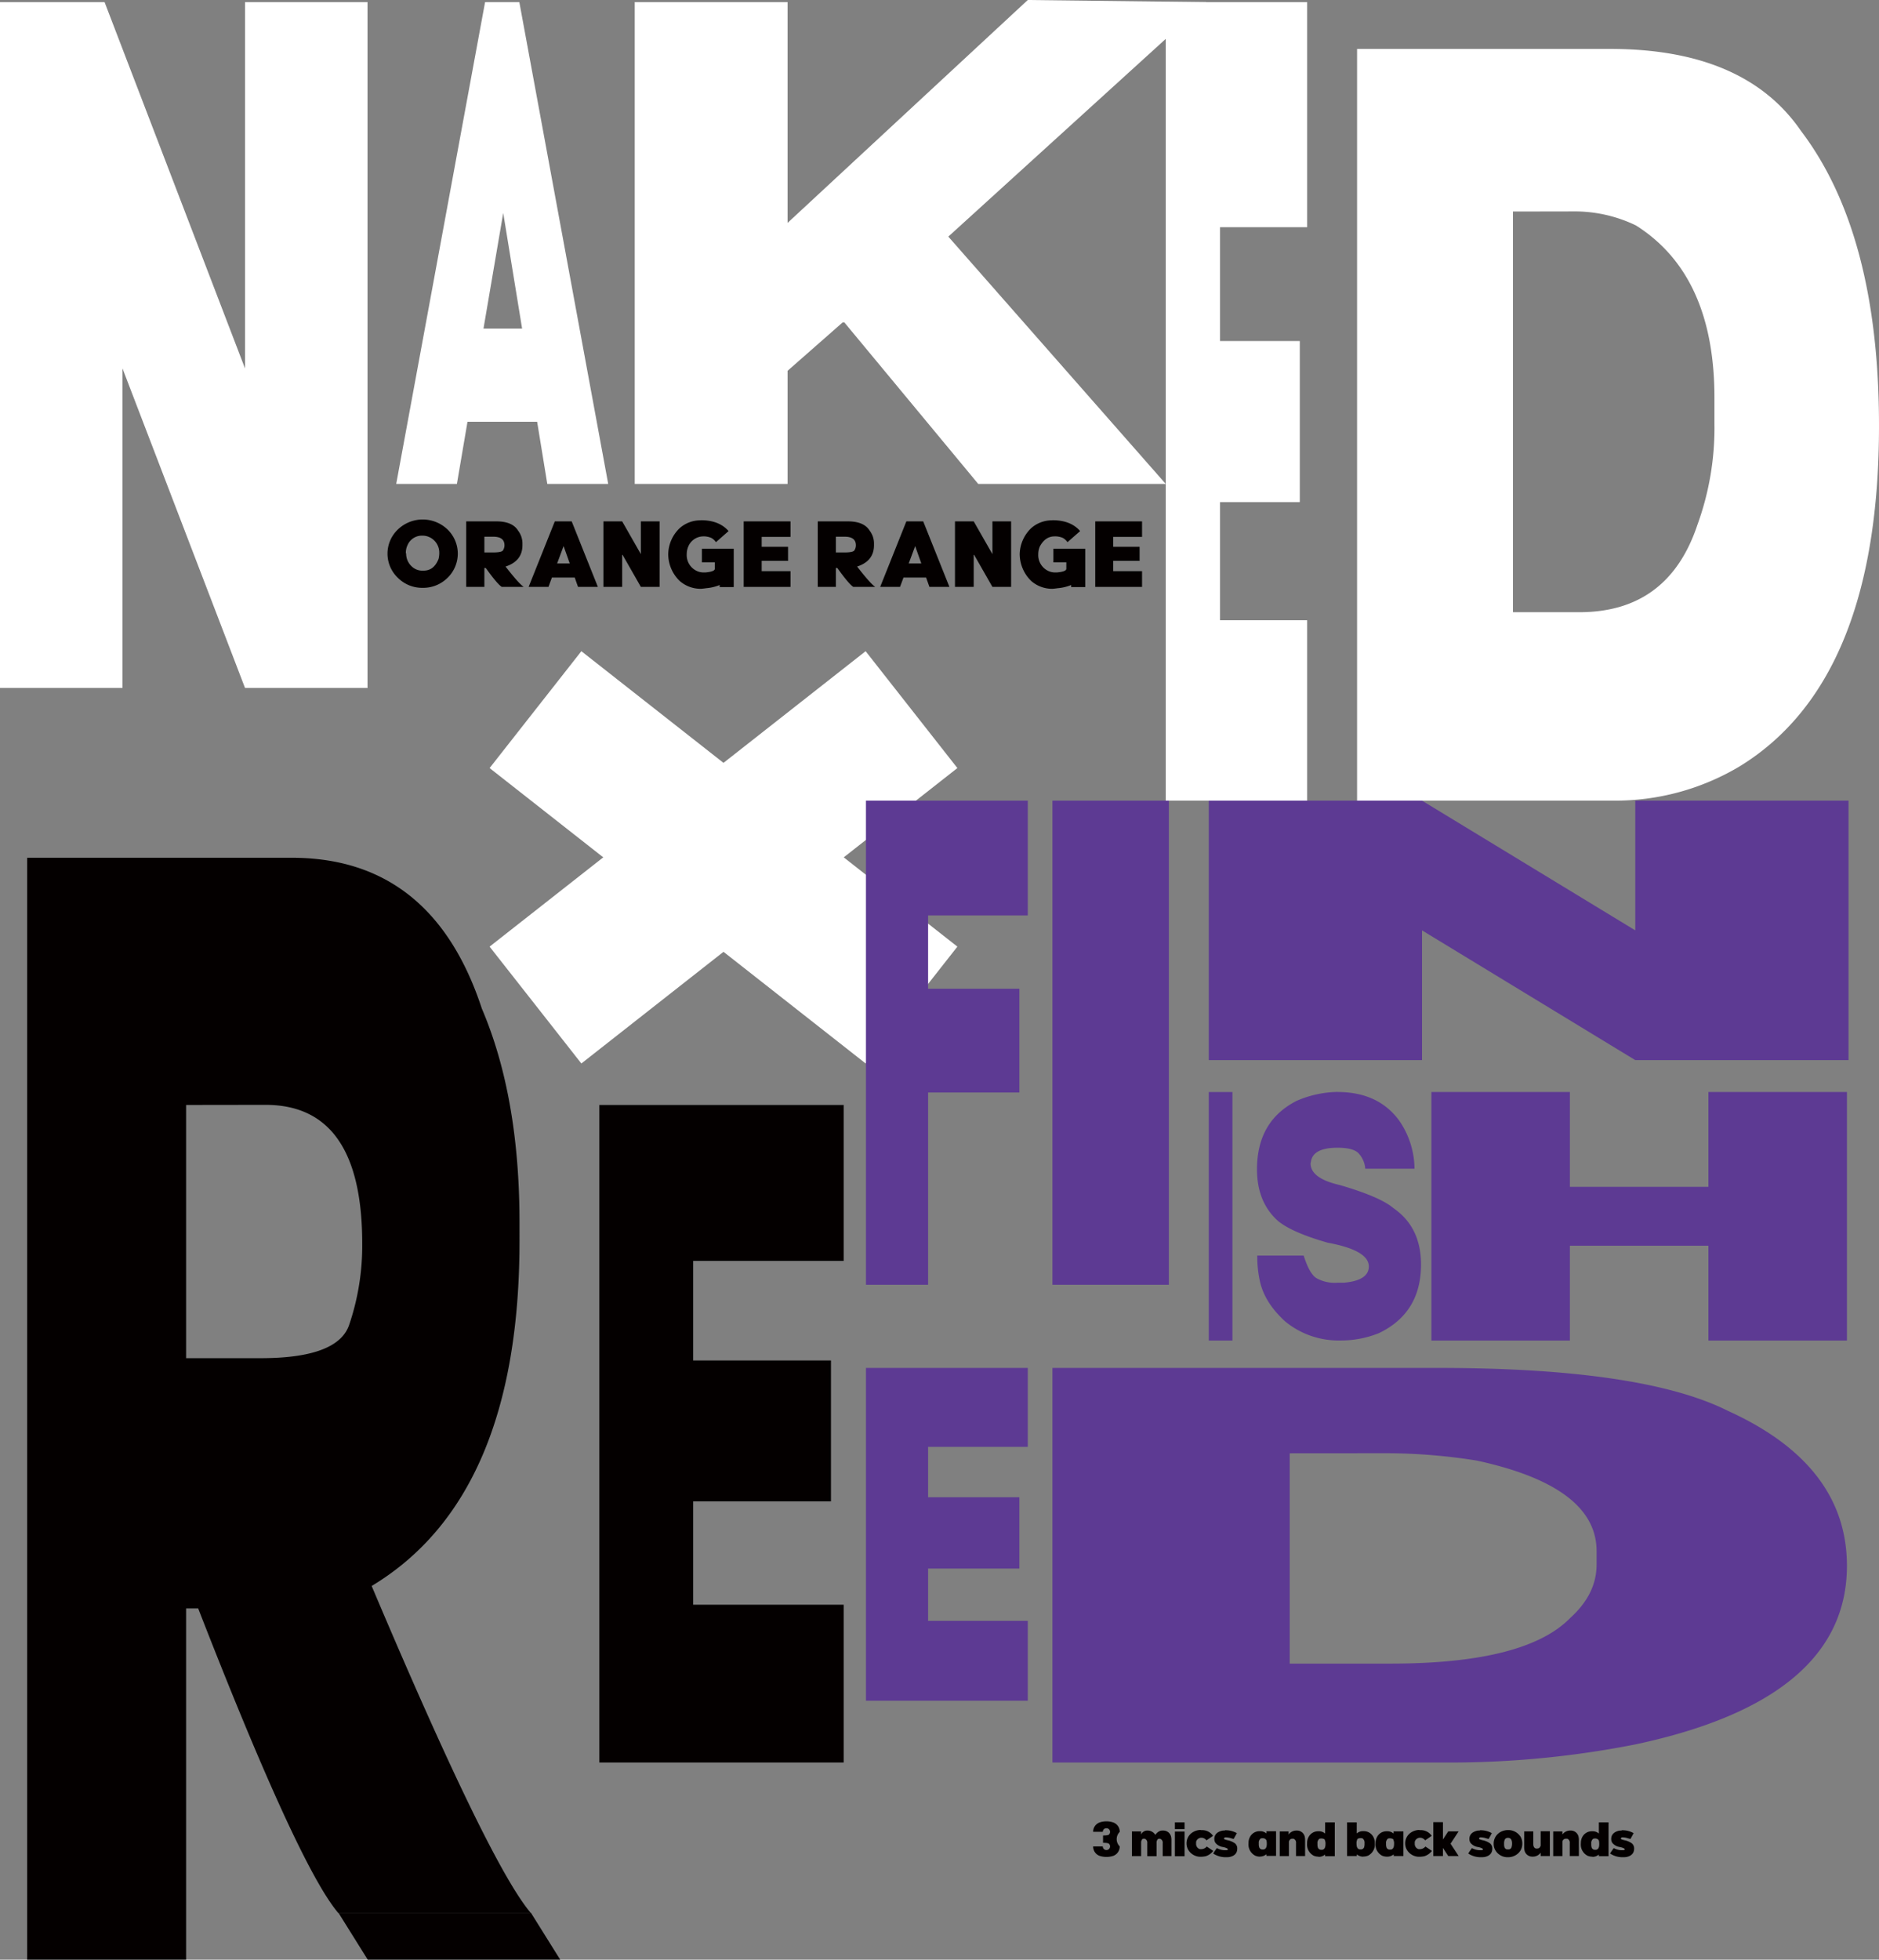 <svg xmlns="http://www.w3.org/2000/svg" viewBox="0 0 507.44 529.07"><rect x="0" y="0" width="507.44" height="529.07" fill="#808080" stroke="none"/><defs><style>.cls-1{fill:#fff;}.cls-2{fill:#040000;}.cls-3{fill:#5d3a93;}</style></defs><title>naked_refinished</title><g id="レイヤー_2" data-name="レイヤー 2"><g id="レイヤー_2-2" data-name="レイヤー 2"><polyline class="cls-1" points="132.22 207.36 233.77 287.11 258.55 255.57 157 175.81"/><polyline class="cls-1" points="233.77 175.81 132.22 255.57 157 287.12 258.55 207.36"/><polygon class="cls-1" points="33.08 99.47 33.08 185.73 0 185.73 0 0.57 28.24 0.57 66.17 99.47 66.17 0.57 99.25 0.57 99.25 185.73 66.17 185.73 33.08 99.47"/><path class="cls-2" d="M53.58,434.24H50.26v94.83H7.34V231.58H78.8q37.94,0,51.32,40.7,10.17,23.81,10.18,57.78V335q0,69.17-39.93,93.18,31.84,75.28,43,88.3h-52q-10.74-12.6-37.83-82.19M50.26,298.32v68.36H70.39q20.79,0,23.89-8.95a66.37,66.37,0,0,0,3.54-22q0-37.44-26.1-37.44Z"/><polygon class="cls-2" points="227.84 298.32 227.84 340.42 187.19 340.42 187.19 367.3 224.41 367.3 224.41 405.34 187.19 405.34 187.19 433.24 227.84 433.24 227.84 475.84 161.86 475.84 161.86 298.32 227.84 298.32"/><polygon class="cls-3" points="277.56 216.16 277.56 247.15 250.64 247.15 250.64 266.94 275.29 266.94 275.29 294.95 250.64 294.95 250.64 346.86 233.86 346.86 233.86 216.16 277.56 216.16"/><rect class="cls-3" x="284.22" y="216.16" width="31.44" height="130.7"/><polygon class="cls-3" points="384.03 251.18 384.03 286.21 326.44 286.21 326.44 216.16 384.03 216.16 441.62 251.18 441.62 216.16 499.21 216.16 499.21 286.21 441.62 286.21 384.03 251.18"/><rect class="cls-3" x="326.44" y="294.83" width="6.39" height="67.09"/><path class="cls-3" d="M361.24,294.82q10.89,0,16.55,7.61A23.14,23.14,0,0,1,382,315.54H368.7a6.83,6.83,0,0,0-1.89-4.26q-1.5-1.42-5.57-1.42c-4.28,0-6.66,1.16-7.16,3.48a6.72,6.72,0,0,1-.15.73q0,4.08,7.91,5.87,10.95,3.21,14.46,6.23,7.45,5.13,7.46,15.21,0,13.06-11.33,18.52a27.21,27.21,0,0,1-10.45,2,22.7,22.7,0,0,1-14.91-5.14q-5.77-5.26-6.93-11.36a30.34,30.34,0,0,1-.6-6.42h12.53c1,3.18,2.12,5.2,3.37,6.05a10.07,10.07,0,0,0,5.65,1.28h1.79c4.52-.39,6.78-1.86,6.78-4.39q0-4.37-11.11-6.42-9.62-2.75-13.42-5.87-5.67-5.08-5.67-13.93,0-13.07,10.74-18.51a28.76,28.76,0,0,1,11-2.39"/><polygon class="cls-3" points="423.96 336.32 423.96 361.92 386.56 361.92 386.56 294.82 423.96 294.82 423.96 320.42 461.37 320.42 461.37 294.82 498.78 294.82 498.78 361.92 461.37 361.92 461.37 336.32 423.96 336.32"/><polygon class="cls-3" points="277.56 369.31 277.56 390.62 250.64 390.62 250.64 404.22 275.29 404.22 275.29 423.48 250.64 423.48 250.64 437.6 277.56 437.6 277.56 459.16 233.86 459.16 233.86 369.31 277.56 369.31"/><path class="cls-3" d="M284.22,369.31H388.29q55.24,0,78.37,11.6,32.11,14.58,32.12,41.82,0,36.09-57.17,48.23a258.56,258.56,0,0,1-52,4.88H284.22V369.31m64.08,23.05v56.78h27.3q36.47,0,48.5-12.37,7.06-6.4,7.07-14.34v-3.67q0-17.4-32.28-24.42a155.31,155.31,0,0,0-24.57-2Z"/><path class="cls-1" d="M126.25,113.87l-2.86,16.78H107L131,.57h9.25l24,130.08H147.8l-2.74-16.78ZM141,88.71l-5.1-31.21-5.33,31.21Z"/><polygon class="cls-1" points="353.01 0.57 353.01 61.34 329.48 61.34 329.48 92.07 351.02 92.07 351.02 135.56 329.48 135.56 329.48 167.45 353.01 167.45 353.01 216.16 314.82 216.16 314.82 0.57 353.01 0.57"/><path class="cls-1" d="M366.49,13.21h68.37q36.28,0,51.48,22.09,21.11,27.78,21.1,79.67,0,68.78-37.56,91.89a65.57,65.57,0,0,1-34.18,9.3H366.49V13.21m42.1,43.9V165.28h17.93q24,0,31.87-23.56A76.51,76.51,0,0,0,463,114.39v-7q0-33.15-21.21-46.53a38,38,0,0,0-16.14-3.78Z"/><polygon class="cls-1" points="212.69 0.57 212.69 60.18 277.56 0 325.74 0.57 256.1 63.88 314.82 130.65 264.18 130.65 228.01 87.03 227.58 87.03 212.69 100.11 212.69 130.65 171.41 130.65 171.41 0.57 212.69 0.57"/><path class="cls-2" d="M114.15,158.7a9.25,9.25,0,0,1-6.7-2.7,9,9,0,0,1,0-13.05,9.68,9.68,0,0,1,13.41,0,9.07,9.07,0,0,1,0,13.05,9.28,9.28,0,0,1-6.71,2.7m-4.47-9.3v0a4.7,4.7,0,0,0,2.12,4,4,4,0,0,0,2.18.66h.4c1.85,0,3.19-1,4.05-3.13a6.65,6.65,0,0,0,.2-1.47v-.25a4.59,4.59,0,0,0-2.58-4.15,4.48,4.48,0,0,0-2-.45,4.22,4.22,0,0,0-4,2.58,4.8,4.8,0,0,0-.45,2.17"/><path class="cls-2" d="M131.18,153.34h-.37v5.11H125.9V140.76h8.17c2.88,0,4.84.84,5.86,2.52a5.68,5.68,0,0,1,1.16,3.59v.31q0,4.29-4.56,5.78c2.43,3.12,4.06,4.95,4.92,5.49h-5.94c-.82-.52-2.26-2.23-4.33-5.11m-.37-8.44v4.25h2.29c1.59,0,2.5-.19,2.73-.56a2.49,2.49,0,0,0,.41-1.36c0-1.55-1-2.33-3-2.33Z"/><path class="cls-2" d="M149.05,155.92l-.93,2.53h-5.36l7.07-17.69h4.56l7.07,17.69H156.1l-.89-2.53Zm4.82-3.79-1.67-4.7-1.75,4.7Z"/><polygon class="cls-2" points="168.02 149.6 168.02 158.45 162.96 158.45 162.96 140.76 168.02 140.76 173.07 149.6 173.07 140.76 178.13 140.76 178.13 158.45 173.07 158.45 168.02 149.6"/><path class="cls-2" d="M189.3,140.45c3.3,0,5.78,1,7.46,2.93l-3.42,3a3.48,3.48,0,0,0-1.26-1.16,5.12,5.12,0,0,0-2.22-.41,4.42,4.42,0,0,0-4,2.78,5.18,5.18,0,0,0-.4,2,4.72,4.72,0,0,0,2.93,4.65,4.46,4.46,0,0,0,1.57.31h.55c1.69-.16,2.53-.48,2.53-1v-1.72h-3.49v-3.69h8.6V158.5h-3.79v-.56a12.34,12.34,0,0,1-3.64.86c-.43.07-.89.12-1.37.16a8.61,8.61,0,0,1-5.76-2.08,10.11,10.11,0,0,1-3.13-7.28,9.94,9.94,0,0,1,3.08-7,8.42,8.42,0,0,1,5.76-2.12"/><polygon class="cls-2" points="213.48 140.76 213.48 144.95 205.7 144.95 205.7 147.63 212.82 147.63 212.82 151.42 205.7 151.42 205.7 154.2 213.48 154.2 213.48 158.45 200.84 158.45 200.84 140.76 213.48 140.76"/><path class="cls-2" d="M226.12,153.34h-.38v5.11h-4.9V140.76H229q4.33,0,5.87,2.52a5.68,5.68,0,0,1,1.16,3.59v.31q0,4.29-4.56,5.78,3.63,4.68,4.91,5.49h-5.94c-.81-.52-2.26-2.23-4.32-5.11m-.38-8.44v4.25H228c1.59,0,2.49-.19,2.73-.56a2.49,2.49,0,0,0,.41-1.36c0-1.55-1-2.33-3-2.33Z"/><path class="cls-2" d="M244,155.92l-.94,2.53H237.7l7.07-17.69h4.55l7.08,17.69H251l-.9-2.53Zm4.81-3.79-1.66-4.7-1.75,4.7Z"/><polygon class="cls-2" points="262.96 149.6 262.96 158.45 257.9 158.45 257.9 140.76 262.96 140.76 268.01 149.6 268.01 140.76 273.06 140.76 273.06 158.45 268.01 158.45 262.96 149.6"/><path class="cls-2" d="M284.24,140.45q4.93,0,7.46,2.93l-3.42,3a3.65,3.65,0,0,0-1.26-1.16,5.14,5.14,0,0,0-2.23-.41q-2.55,0-4,2.78a5.18,5.18,0,0,0-.4,2,4.72,4.72,0,0,0,2.93,4.65,4.46,4.46,0,0,0,1.57.31h.55c1.69-.16,2.53-.48,2.53-1v-1.72h-3.49v-3.69h8.6V158.5h-3.8v-.56a12.18,12.18,0,0,1-3.64.86c-.43.07-.88.12-1.36.16a8.57,8.57,0,0,1-5.76-2.08,10.17,10.17,0,0,1-3.14-7.28,10,10,0,0,1,3.09-7,8.42,8.42,0,0,1,5.76-2.12"/><polygon class="cls-2" points="308.42 140.76 308.42 144.95 300.63 144.95 300.63 147.63 307.76 147.63 307.76 151.42 300.63 151.42 300.63 154.2 308.42 154.2 308.42 158.45 295.78 158.45 295.78 140.76 308.42 140.76"/><path class="cls-2" d="M297.89,497.54v-2h0c.92,0,1.46-.09,1.63-.29a1,1,0,0,0,0-1.36.89.89,0,0,0-.72-.29.91.91,0,0,0-.72.28,1.07,1.07,0,0,0-.26.66h-2.61a2.65,2.65,0,0,1,1.68-2.49,5.6,5.6,0,0,1,1.83-.32h.16a5.6,5.6,0,0,1,1.83.32,2.65,2.65,0,0,1,1.68,2.52,2.75,2.75,0,0,0,0,3.92,2.68,2.68,0,0,1-1.68,2.53,5.86,5.86,0,0,1-1.83.31h-.16a5.86,5.86,0,0,1-1.83-.31,2.68,2.68,0,0,1-1.68-2.53v0h2.61v0a1,1,0,0,0,.26.68,1,1,0,0,0,1.44,0,1,1,0,0,0,0-1.36c-.17-.2-.71-.29-1.63-.29h0"/><path class="cls-2" d="M309.83,501.09v-3.48a1.12,1.12,0,0,0-.68-1.2l-.24,0h-.15c-.25,0-.44.27-.59.81l0,.23v3.66h-2.49v-6.66h2.49v.83a1.8,1.8,0,0,1,1.68-1.07H310a2.43,2.43,0,0,1,2,1.17,2.9,2.9,0,0,1,1-.94,1.77,1.77,0,0,1,.9-.23h.18a2.14,2.14,0,0,1,2.17,1.62,4.25,4.25,0,0,1,.1.89v4.39H314v-3.48a1.12,1.12,0,0,0-.68-1.2l-.23,0h-.16c-.24,0-.44.27-.59.81l0,.23v3.66h-2.47"/><path class="cls-2" d="M317.29,492h2.62v1.82h-2.62Zm2.62,9.14h-2.62v-6.66h2.62Z"/><path class="cls-2" d="M324.28,494.1h.3a3.5,3.5,0,0,1,3,1.52c-.05.07-.64.48-1.77,1.24a1.65,1.65,0,0,0-1.39-.71,1.46,1.46,0,0,0-1.41,1.13l0,.31v.23a1.46,1.46,0,0,0,1,1.4l.34,0h.22a1.93,1.93,0,0,0,1.32-.7c1.09.73,1.67,1.12,1.75,1.19a4.13,4.13,0,0,1-2,1.42,6.93,6.93,0,0,1-1.34.16,3.88,3.88,0,0,1-3.45-1.94,3.56,3.56,0,0,1-.42-1.63v-.1a3.47,3.47,0,0,1,1.63-2.92,4.15,4.15,0,0,1,2.22-.65"/><path class="cls-2" d="M330.85,494.13h.3a6.05,6.05,0,0,1,2.87.78s-.29.57-.86,1.57l-.89-.25a4.16,4.16,0,0,0-1.08-.18H331a.41.41,0,0,0-.47.34c0,.14.35.29,1,.44a5.13,5.13,0,0,1,2,.85,1.78,1.78,0,0,1,.6,1.41c0,1.21-.71,2-2.15,2.27a6,6,0,0,1-.77.05h-.19a6.1,6.1,0,0,1-3.39-1v0a17.27,17.27,0,0,1,1-1.46h0a4.72,4.72,0,0,0,2.22.58h.17c.38,0,.58-.08.58-.26s-.46-.45-1.38-.62a3.18,3.18,0,0,1-2-1.14,2,2,0,0,1-.28-1c0-1.18.72-1.94,2.15-2.27a6.56,6.56,0,0,1,.69-.05"/><path class="cls-2" d="M340.24,501.26A3.43,3.43,0,0,1,339,501a3.39,3.39,0,0,1-1.83-3.33v-.08a3.49,3.49,0,0,1,.44-1.74,2.9,2.9,0,0,1,2.51-1.47h.34A2.43,2.43,0,0,1,342,495v-.6h2.61v6.66H342v-.46h0a2.63,2.63,0,0,1-1.75.63m-.31-3.38a2.53,2.53,0,0,0,.13.92.91.91,0,0,0,.94.55l.26,0c.56-.11.84-.62.84-1.51,0-.65-.08-1-.19-1.12s-.28-.36-.83-.42h-.16a1.92,1.92,0,0,0-.47.08,1.45,1.45,0,0,0-.52,1.3Z"/><path class="cls-2" d="M352.47,501.09H350v-3.48a1.12,1.12,0,0,0-.68-1.2l-.24,0H349c-.47,0-.77.27-.92.81l0,.23v3.66h-2.48v-6.66H348v.83a2.59,2.59,0,0,1,2-1.07h.18a2.14,2.14,0,0,1,2.17,1.62,4.25,4.25,0,0,1,.1.89v4.39"/><path class="cls-2" d="M356.07,501.26a3.51,3.51,0,0,1-1.25-.24,3.39,3.39,0,0,1-1.83-3.33v-.08a3.39,3.39,0,0,1,.45-1.74,2.88,2.88,0,0,1,2.5-1.47h.34a2.41,2.41,0,0,1,1.58.63V492h2.61v9.14h-2.62v-.46h0a2.63,2.63,0,0,1-1.75.63m-.31-3.38a2.53,2.53,0,0,0,.13.92.92.92,0,0,0,.94.55l.26,0c.56-.11.84-.62.84-1.51a2.27,2.27,0,0,0-.18-1.12q0-.33-.84-.42h-.16a2,2,0,0,0-.47.08,1.45,1.45,0,0,0-.52,1.3Z"/><path class="cls-2" d="M368.16,501.26a2.67,2.67,0,0,1-1.75-.63h0v.46h-2.62V492h2.61V495a2.44,2.44,0,0,1,1.59-.63h.33a2.88,2.88,0,0,1,2.51,1.47,3.39,3.39,0,0,1,.45,1.74v.08a3.39,3.39,0,0,1-1.83,3.33,3.52,3.52,0,0,1-1.26.24m.32-3.38v-.22a1.47,1.47,0,0,0-.52-1.3,2,2,0,0,0-.47-.08h-.16q-.84.09-.84.42a2.27,2.27,0,0,0-.18,1.12c0,.89.28,1.4.83,1.51l.27,0a.92.92,0,0,0,.94-.55,2.77,2.77,0,0,0,.13-.92"/><path class="cls-2" d="M374.56,501.26a3.52,3.52,0,0,1-1.26-.24,3.39,3.39,0,0,1-1.83-3.33v-.08a3.39,3.39,0,0,1,.45-1.74,2.88,2.88,0,0,1,2.51-1.47h.33a2.41,2.41,0,0,1,1.58.63v-.6H379v6.66h-2.62v-.46h0a2.67,2.67,0,0,1-1.75.63m-.32-3.38a2.77,2.77,0,0,0,.13.92.92.92,0,0,0,.94.55l.27,0c.55-.11.83-.62.83-1.51a2.27,2.27,0,0,0-.18-1.12q0-.33-.84-.42h-.16a2,2,0,0,0-.47.08,1.47,1.47,0,0,0-.52,1.3Z"/><path class="cls-2" d="M383.33,494.1h.3a3.5,3.5,0,0,1,3,1.52c-.05.07-.64.48-1.77,1.24a1.65,1.65,0,0,0-1.39-.71,1.46,1.46,0,0,0-1.41,1.13l0,.31v.23a1.46,1.46,0,0,0,1,1.4l.34,0h.22a1.93,1.93,0,0,0,1.32-.7c1.09.73,1.67,1.12,1.75,1.19a4.13,4.13,0,0,1-2,1.42,6.93,6.93,0,0,1-1.34.16,3.88,3.88,0,0,1-3.45-1.94,3.56,3.56,0,0,1-.42-1.63v-.1a3.47,3.47,0,0,1,1.63-2.92,4.15,4.15,0,0,1,2.22-.65"/><polygon class="cls-2" points="389.68 496.62 391.11 494.43 393.92 494.43 391.73 497.76 393.92 501.09 391.11 501.09 389.68 498.9 389.68 501.09 387.07 501.09 387.07 491.95 389.68 491.95 389.68 496.62"/><path class="cls-2" d="M399.7,494.13h.3a6.05,6.05,0,0,1,2.87.78,17.55,17.55,0,0,1-.86,1.57l-.89-.25a4.1,4.1,0,0,0-1.08-.18h-.16a.41.41,0,0,0-.47.34c0,.14.35.29,1,.44a5.14,5.14,0,0,1,2,.85,1.78,1.78,0,0,1,.6,1.41c0,1.21-.71,2-2.14,2.27a6.24,6.24,0,0,1-.78.05h-.19a6.1,6.1,0,0,1-3.39-1v0a17.27,17.27,0,0,1,1-1.46h0a4.72,4.72,0,0,0,2.22.58h.17c.38,0,.58-.08.58-.26s-.46-.45-1.38-.62a3.18,3.18,0,0,1-2-1.14,2,2,0,0,1-.28-1c0-1.18.72-1.94,2.15-2.27a6.75,6.75,0,0,1,.69-.05"/><path class="cls-2" d="M407.3,494.08a3.91,3.91,0,0,1,3.32,1.77,3.52,3.52,0,0,1,.49,1.7v.36a3.44,3.44,0,0,1-1.28,2.59,4,4,0,0,1-2.61.91,3.82,3.82,0,0,1-3.29-1.72,3.43,3.43,0,0,1-.55-1.88v-.11a3.55,3.55,0,0,1,1.93-3.15,4.26,4.26,0,0,1,2-.47m-1.12,3.52v.34c0,.8.25,1.25.75,1.36l.37,0a.84.84,0,0,0,.89-.56,3.39,3.39,0,0,0,.15-1c0-1-.35-1.56-1.07-1.56h-.08a.85.85,0,0,0-.86.57,2.35,2.35,0,0,0-.15.86"/><path class="cls-2" d="M411.63,494.43h2.45v3.43c0,.65.23,1.05.68,1.2l.24,0h.15c.47,0,.77-.27.92-.81l0-.23v-3.62h2.48v6.7h-2.48v-.92a2.56,2.56,0,0,1-2,1.07h-.18a2.14,2.14,0,0,1-2.17-1.62,4.16,4.16,0,0,1-.1-.88v-4.35"/><path class="cls-2" d="M426.38,501.09h-2.45v-3.48a1.12,1.12,0,0,0-.68-1.2l-.24,0h-.15a.93.93,0,0,0-.92.81l0,.23v3.66h-2.48v-6.66h2.48v.83a2.59,2.59,0,0,1,2-1.07h.18a2.14,2.14,0,0,1,2.17,1.62,4.25,4.25,0,0,1,.1.89v4.39"/><path class="cls-2" d="M430,501.26a3.43,3.43,0,0,1-1.25-.24,3.39,3.39,0,0,1-1.83-3.33v-.08a3.49,3.49,0,0,1,.44-1.74,2.9,2.9,0,0,1,2.51-1.47h.34a2.43,2.43,0,0,1,1.58.63V492h2.61v9.14h-2.61v-.46h0a2.63,2.63,0,0,1-1.75.63m-.31-3.38a2.53,2.53,0,0,0,.13.92.91.91,0,0,0,.94.55l.26,0c.56-.11.83-.62.83-1.51,0-.65-.07-1-.18-1.12s-.28-.36-.83-.42h-.16a1.92,1.92,0,0,0-.47.08,1.45,1.45,0,0,0-.52,1.3Z"/><path class="cls-2" d="M438,494.13h.3a6.05,6.05,0,0,1,2.87.78s-.29.57-.85,1.57l-.9-.25a4,4,0,0,0-1.08-.18h-.16a.41.41,0,0,0-.47.34c0,.14.35.29,1,.44a5.05,5.05,0,0,1,2,.85,1.78,1.78,0,0,1,.6,1.41c0,1.21-.71,2-2.14,2.27a6.2,6.2,0,0,1-.77.05h-.2a6.1,6.1,0,0,1-3.39-1v0a17.27,17.27,0,0,1,1-1.46h0a4.72,4.72,0,0,0,2.22.58h.17c.38,0,.58-.08.58-.26s-.46-.45-1.38-.62a3.18,3.18,0,0,1-2-1.14,2.06,2.06,0,0,1-.28-1c0-1.18.72-1.94,2.15-2.27.28,0,.51-.05.69-.05"/><polygon class="cls-2" points="151.29 529.07 99.31 529.07 91.41 516.43 143.39 516.43 151.29 529.07"/></g></g></svg>
